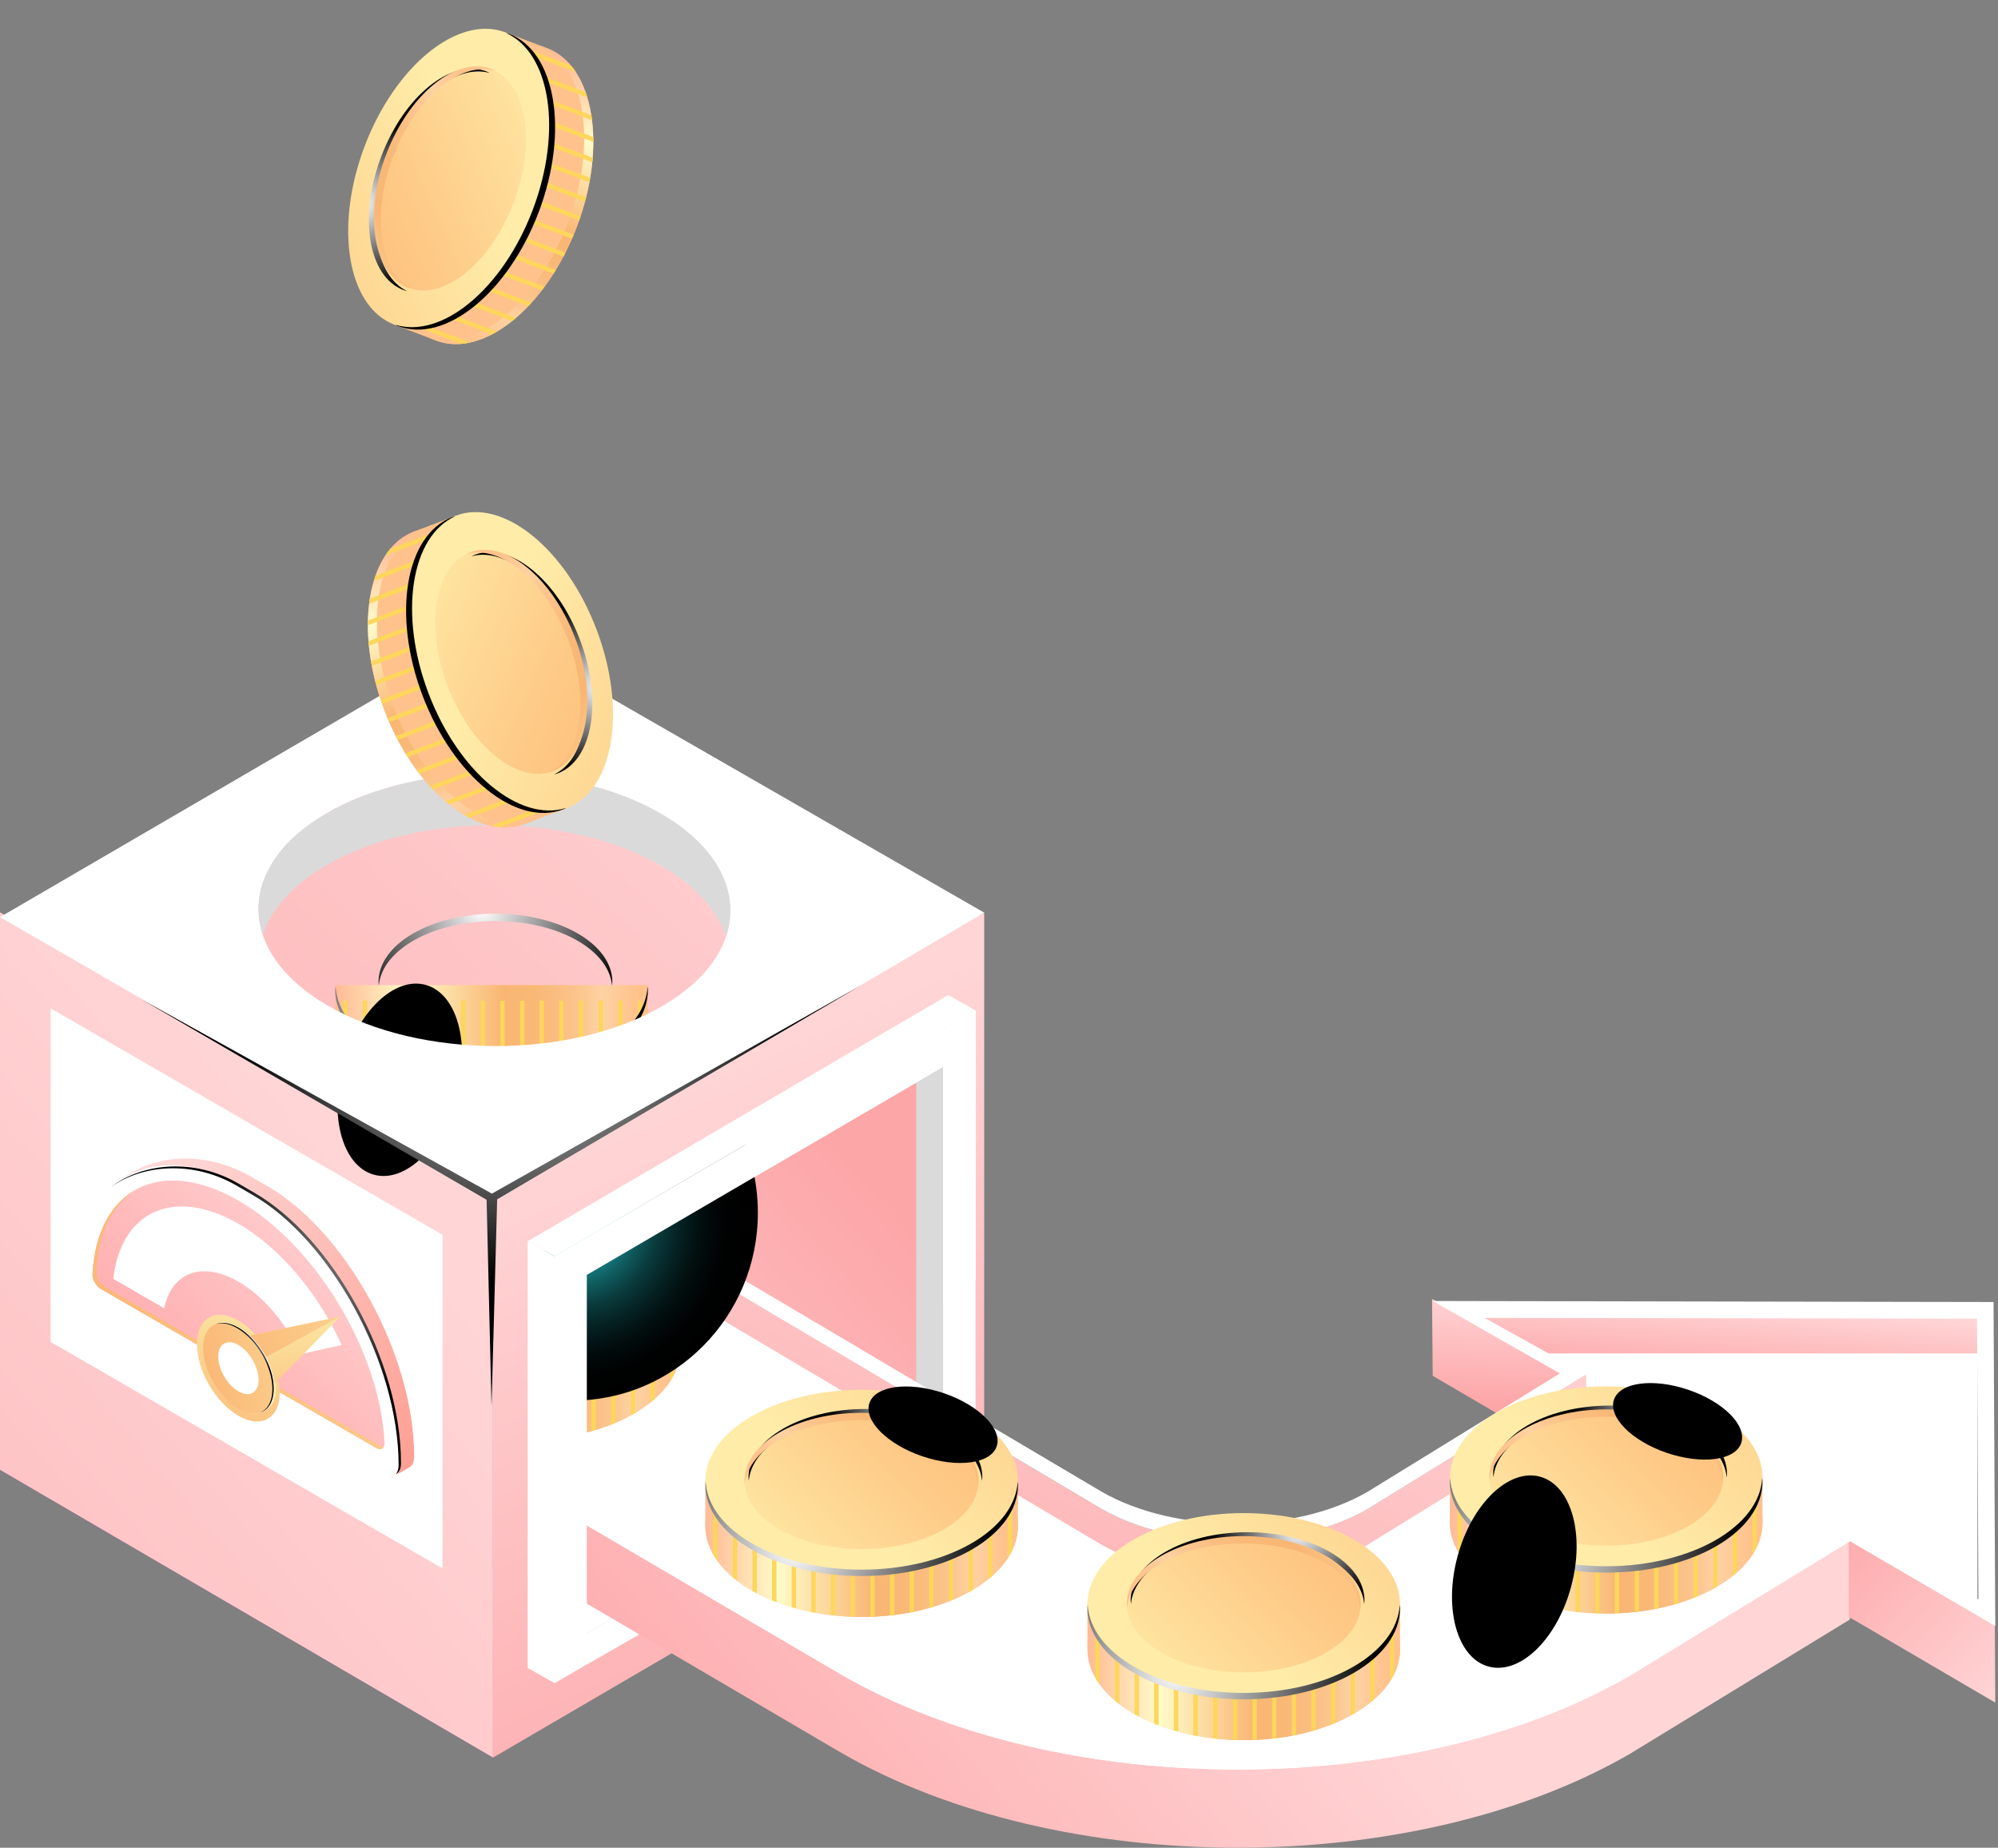 <svg width="292" height="270" viewBox="0 0 292 270" fill="none" xmlns="http://www.w3.org/2000/svg">
<rect x="0" y="0" width="292" height="270" fill="#808080" stroke="none"/>
<style type="text/css">
.blink {
animation: blink 1s infinite alternate;
}
@keyframes blink {
    0% {
    opacity: 0.4;
    }

    100% {
    opacity: 1;
    }
}
</style>
<path fill-rule="evenodd" clip-rule="evenodd" d="M0.43 214.29V133.935L72.254 92.012V92.444L143.226 133.808V214.502L71.93 172.896V172.556L0.43 214.29Z" fill="url(#paint0_linear_5532_5457)"/>
<path d="M72.023 175.297V256.848L143.837 214.925V133.363L72.023 175.297Z" fill="url(#paint1_linear_5532_5457)"/>
<path d="M72.057 175.297V256.848L0 214.798V133.289L72.057 175.297Z" fill="url(#paint2_linear_5532_5457)"/>
<path d="M72.057 175.297V256.848L0 214.798V133.289L72.057 175.297Z" fill="url(#paint3_linear_5532_5457)"/>
<path d="M94.702 143.955H49V150.41C49 150.473 49 150.537 49 150.59C49 157.944 59.233 163.912 71.846 163.912C84.458 163.912 94.691 157.954 94.691 150.59C94.691 150.526 94.691 150.463 94.691 150.41V143.955H94.702Z" fill="url(#paint4_linear_5532_5457)"/>
<g style="mix-blend-mode:multiply">
<path d="M71.853 162.484C59.231 162.484 49.008 156.527 49.008 149.162V150.4C49.008 150.464 49.008 150.527 49.008 150.58C49.008 157.934 59.241 163.902 71.853 163.902C84.466 163.902 94.699 157.945 94.699 150.58C94.699 150.517 94.699 150.453 94.699 150.4V149.162C94.699 156.516 84.466 162.484 71.853 162.484Z" fill="url(#paint5_linear_5532_5457)"/>
</g>
<g style="mix-blend-mode:multiply">
<path d="M78.852 163.265C79.074 163.223 79.274 163.17 79.496 163.128V146.219H78.852V163.265Z" fill="#FDD65B"/>
<path d="M81.727 162.588C81.938 162.525 82.16 162.472 82.371 162.408V146.219H81.727V162.588Z" fill="#FDD65B"/>
<path d="M84.594 161.646C84.816 161.562 85.017 161.456 85.239 161.371V146.219H84.594V161.646Z" fill="#FDD65B"/>
<path d="M76 163.678C76.211 163.657 76.433 163.636 76.645 163.615V146.219H76V163.678Z" fill="#FDD65B"/>
<path d="M90.336 158.398C90.558 158.218 90.769 158.049 90.981 157.869V146.219H90.336V158.398Z" fill="#FDD65B"/>
<path d="M93.203 155.309C93.446 154.939 93.658 154.558 93.848 154.177V146.23H93.203V155.309Z" fill="#FDD65B"/>
<path d="M87.469 160.304C87.68 160.187 87.902 160.071 88.114 159.955V146.23H87.469V160.304Z" fill="#FDD65B"/>
<path d="M73.109 163.88C73.321 163.88 73.543 163.88 73.754 163.859V146.23H73.109V163.88Z" fill="#FDD65B"/>
<path d="M70.242 163.87C70.454 163.87 70.665 163.88 70.887 163.891V146.23H70.242V163.87Z" fill="#FDD65B"/>
<path d="M64.5 163.191C64.711 163.234 64.923 163.287 65.145 163.318V146.219H64.5V163.191Z" fill="#FDD65B"/>
<path d="M67.367 163.647C67.579 163.668 67.79 163.679 68.012 163.7V146.209H67.367V163.637V163.647Z" fill="#FDD65B"/>
<path d="M61.633 162.494C61.844 162.558 62.056 162.61 62.278 162.674V146.23H61.633V162.505V162.494Z" fill="#FDD65B"/>
<path d="M50.148 154.739C50.339 155.088 50.55 155.427 50.793 155.755V146.221H50.148V154.739Z" fill="#FDD65B"/>
<path d="M53.016 158.123C53.217 158.292 53.438 158.461 53.66 158.62V146.219H53.016V158.123Z" fill="#FDD65B"/>
<path d="M58.766 161.498C58.977 161.583 59.188 161.668 59.41 161.752V146.219H58.766V161.498Z" fill="#FDD65B"/>
<path d="M55.891 160.112C56.102 160.229 56.313 160.334 56.535 160.451V146.219H55.891V160.112Z" fill="#FDD65B"/>
</g>
<path style="mix-blend-mode:screen" d="M71.846 157.013C59.498 157.013 49.455 151.299 49.042 144.156C49.042 144.315 49 144.463 49 144.622C49 151.976 59.233 157.944 71.846 157.944C84.458 157.944 94.691 151.986 94.691 144.622C94.691 144.463 94.659 144.315 94.649 144.156C94.226 151.299 84.193 157.013 71.846 157.013Z" fill="url(#paint6_radial_5532_5457)"/>
<path style="mix-blend-mode:screen" d="M72.415 134.59C81.538 134.59 88.97 138.759 89.446 144.008C89.467 143.828 89.488 143.658 89.488 143.479C89.488 137.976 81.845 133.521 72.404 133.521C62.964 133.521 55.32 137.976 55.32 143.479C55.32 143.658 55.352 143.838 55.363 144.008C55.838 138.759 63.27 134.59 72.394 134.59H72.415Z" fill="url(#paint7_radial_5532_5457)"/>
<path style="mix-blend-mode:color-dodge" d="M62.191 143.913C66.768 145.162 68.798 152.379 66.715 160.04C64.643 167.7 59.241 172.907 54.663 171.658C50.086 170.409 48.056 163.193 50.139 155.532C52.211 147.871 57.613 142.665 62.191 143.913Z" fill="url(#paint8_radial_5532_5457)"/>
<path d="M96.71 147.065C83.284 154.822 61.464 154.779 47.953 146.981C34.443 139.172 34.379 126.559 47.806 118.803C61.232 111.046 83.052 111.089 96.562 118.887C110.073 126.696 110.137 139.309 96.71 147.065ZM72.015 92.053L0 134.019L72.025 175.551L143.839 133.363L72.015 92.053Z" fill="white"/>
<path d="M47.802 126.37C61.228 118.614 83.048 118.656 96.559 126.455C101.665 129.407 104.837 133.047 106.105 136.846C108.209 130.56 105.016 123.778 96.559 118.889C83.048 111.08 61.228 111.048 47.802 118.804C39.45 123.63 36.332 130.328 38.414 136.592C39.662 132.846 42.791 129.27 47.802 126.37Z" fill="#DADADA"/>
<path style="mix-blend-mode:color-dodge" d="M20.656 146.018L71.115 175.318L71.834 205.475L72.659 175.254L125.824 143.986L71.887 174.418L20.656 146.018Z" fill="url(#paint9_radial_5532_5457)"/>
<path d="M85.723 238.659V243.252L81.727 240.945V236.363L85.723 238.659Z" fill="url(#paint10_linear_5532_5457)"/>
<path d="M85.727 238.659V243.252L123.975 221.327V216.756L85.727 238.659Z" fill="white"/>
<path d="M123.961 216.755L85.712 238.658L81.727 236.362L119.996 214.438L123.961 216.755Z" fill="white"/>
<path d="M85.742 186.292L137.808 155.902V204.027L85.742 234.416V186.292Z" fill="url(#paint11_linear_5532_5457)"/>
<path d="M160.948 225.095L89.261 182.24L82.199 186.113L77.336 222.27L122.89 248.977C154.827 267.431 206.438 267.526 238.164 249.189L270.355 229.529L288.993 240.861V196.853L219.04 196.779L230.563 206.429L199.841 225.19C189.132 231.38 171.721 231.349 160.948 225.116V225.095Z" fill="white"/>
<path d="M81.016 183.573V245.961L85.762 243.189V186.293L137.828 155.903V210.408L142.575 207.635V147.639L81.016 183.573Z" fill="white"/>
<path d="M231.828 201.106L209.289 189.826L209.384 201.042L223.254 209.158L230.39 205.307L231.828 201.106Z" fill="url(#paint12_linear_5532_5457)"/>
<path d="M133.906 208.227L137.828 210.45V155.902L133.906 158.188V208.227Z" fill="#DADADA"/>
<path d="M270.355 225.22L238.164 244.88C206.428 263.218 154.816 263.122 122.89 244.668L77.336 217.961V229.389L122.89 256.096C154.827 274.55 206.438 274.646 238.164 256.308L270.355 236.648V225.22Z" fill="url(#paint13_linear_5532_5457)"/>
<path d="M270.195 236.268L291.603 248.797L291.54 237.295L270.195 224.883V236.268Z" fill="url(#paint14_linear_5532_5457)"/>
<path d="M160.922 225.687C171.694 231.909 189.106 231.941 199.815 225.761L231.816 206.048L231.869 206.08L231.816 200.821L199.815 220.534C189.106 226.724 171.694 226.692 160.922 220.46L94.573 181.129L90.102 183.69L160.922 225.687Z" fill="url(#paint15_linear_5532_5457)"/>
<path d="M224.039 197.762H289.119V192.387H215.688L224.039 197.762Z" fill="url(#paint16_linear_5532_5457)"/>
<path d="M291.602 237.621L291.348 190.259L209.396 190.111L227.97 200.692L199.828 218.014C189.119 224.204 171.707 224.173 160.935 217.94L96.701 179.932L94.586 181.127L160.935 220.458C171.707 226.68 189.119 226.712 199.828 220.533L231.839 200.819L216.944 192.576L288.937 192.693L289.138 233.696L270.046 222.786L238.161 242.055C206.425 260.393 154.814 260.297 122.887 241.843L79.775 216.554L77.344 217.961L122.897 244.669C154.835 263.123 206.446 263.218 238.172 244.88L270.363 225.22L291.623 237.621H291.602Z" fill="white"/>
<mask id="mask0_5532_5457" style="mask-type:luminance" maskUnits="userSpaceOnUse" x="83" y="176" width="30" height="40">
<path d="M97.442 176.785L83.656 185.219V215.28L112.972 199.884L97.442 176.785Z" fill="white"/>
</mask>
<g mask="url(#mask0_5532_5457)">
<path d="M99.428 190.479H53.727V196.933C53.727 196.997 53.727 197.06 53.727 197.113C53.727 204.467 63.96 210.435 76.572 210.435C89.184 210.435 99.418 204.478 99.418 197.113C99.418 197.05 99.418 196.986 99.418 196.933V190.479H99.428Z" fill="url(#paint17_linear_5532_5457)"/>
<g style="mix-blend-mode:multiply">
<path d="M76.58 209.008C63.957 209.008 53.734 203.05 53.734 195.686V196.924C53.734 196.987 53.734 197.051 53.734 197.103C53.734 204.458 63.968 210.425 76.58 210.425C89.192 210.425 99.425 204.468 99.425 197.103C99.425 197.04 99.425 196.976 99.425 196.924V195.686C99.425 203.04 89.192 209.008 76.58 209.008Z" fill="url(#paint18_linear_5532_5457)"/>
</g>
<g style="mix-blend-mode:multiply">
<path d="M83.586 209.789C83.808 209.747 84.009 209.694 84.231 209.651V192.742H83.586V209.789Z" fill="#FDD65B"/>
<path d="M86.445 209.102C86.657 209.038 86.879 208.985 87.09 208.922V192.732H86.445V209.102Z" fill="#FDD65B"/>
<path d="M89.32 208.16C89.542 208.075 89.743 207.97 89.965 207.885V192.732H89.32V208.16Z" fill="#FDD65B"/>
<path d="M95.055 204.921C95.277 204.742 95.488 204.572 95.7 204.392V192.742H95.055V204.921Z" fill="#FDD65B"/>
<path d="M97.922 201.821C98.165 201.451 98.376 201.07 98.567 200.689V192.742H97.922V201.821Z" fill="#FDD65B"/>
<path d="M92.188 206.815C92.399 206.699 92.621 206.583 92.832 206.466V192.742H92.188V206.815Z" fill="#FDD65B"/>
</g>
<path d="M76.588 203.884C89.205 203.884 99.433 197.92 99.433 190.562C99.433 183.205 89.205 177.24 76.588 177.24C63.971 177.24 53.742 183.205 53.742 190.562C53.742 197.92 63.971 203.884 76.588 203.884Z" fill="url(#paint19_linear_5532_5457)"/>
<path style="mix-blend-mode:screen" d="M76.588 203.526C64.24 203.526 54.197 197.812 53.785 190.67C53.785 190.829 53.742 190.977 53.742 191.135C53.742 198.49 63.976 204.457 76.588 204.457C89.2 204.457 99.433 198.5 99.433 191.135C99.433 190.977 99.402 190.829 99.391 190.67C98.968 197.812 88.936 203.526 76.588 203.526Z" fill="url(#paint20_radial_5532_5457)"/>
<path d="M76.592 200.52C86.027 200.52 93.676 196.062 93.676 190.563C93.676 185.063 86.027 180.605 76.592 180.605C67.157 180.605 59.508 185.063 59.508 190.563C59.508 196.062 67.157 200.52 76.592 200.52Z" fill="url(#paint21_linear_5532_5457)"/>
<path style="mix-blend-mode:screen" d="M77.149 181.102C86.273 181.102 93.705 185.271 94.18 190.519C94.201 190.34 94.223 190.17 94.223 189.99C94.223 184.488 86.579 180.033 77.139 180.033C67.698 180.033 60.055 184.488 60.055 189.99C60.055 190.17 60.086 190.35 60.097 190.519C60.573 185.271 68.005 181.102 77.128 181.102H77.149Z" fill="url(#paint22_radial_5532_5457)"/>
<path style="mix-blend-mode:multiply" d="M76.602 181.674C85.726 181.674 93.158 185.843 93.633 191.092C93.655 190.912 93.676 190.742 93.676 190.563C93.676 185.06 86.032 180.605 76.592 180.605C67.151 180.605 59.508 185.06 59.508 190.563C59.508 190.742 59.539 190.922 59.55 191.092C60.026 185.843 67.458 181.674 76.581 181.674H76.602Z" fill="url(#paint23_linear_5532_5457)"/>
<path style="mix-blend-mode:color-dodge" d="M88.61 177.738C93.748 179.484 97.205 182.966 96.338 185.516C95.471 188.066 90.608 188.701 85.471 186.955C80.333 185.209 76.876 181.728 77.743 179.178C78.609 176.627 83.472 175.993 88.61 177.738Z" fill="url(#paint24_radial_5532_5457)"/>
<path style="mix-blend-mode:multiply" d="M82.629 188.596L89.088 189.77C90.167 189.972 90.399 190.797 89.48 191.167L83.972 193.41C83.602 193.559 83.39 193.802 83.401 194.067L83.507 197.971C83.528 198.627 82.238 198.997 81.329 198.606L75.895 196.257C75.535 196.098 75.06 196.056 74.637 196.14L68.241 197.378C67.173 197.59 66.148 196.998 66.507 196.373L68.653 192.68C68.801 192.437 68.717 192.162 68.452 191.95L64.393 188.808C63.716 188.278 64.361 187.538 65.503 187.548L72.258 187.612C72.713 187.612 73.136 187.495 73.389 187.284L77.28 184.099C77.935 183.57 79.362 183.697 79.701 184.321L81.731 188.056C81.868 188.3 82.206 188.501 82.629 188.575V188.596Z" fill="url(#paint25_linear_5532_5457)"/>
<path d="M82.629 187.864L89.088 189.038C90.167 189.239 90.399 190.064 89.48 190.435L83.972 192.678C83.602 192.826 83.39 193.07 83.401 193.334L83.507 197.239C83.528 197.895 82.238 198.265 81.329 197.874L75.895 195.524C75.535 195.366 75.06 195.323 74.637 195.408L68.241 196.646C67.173 196.858 66.148 196.265 66.507 195.641L68.653 191.948C68.801 191.705 68.717 191.429 68.452 191.218L64.393 188.075C63.716 187.546 64.361 186.805 65.503 186.816L72.258 186.879C72.713 186.879 73.136 186.763 73.389 186.551L77.28 183.366C77.935 182.837 79.362 182.964 79.701 183.589L81.731 187.324C81.868 187.567 82.206 187.768 82.629 187.842V187.864Z" fill="url(#paint26_linear_5532_5457)"/>
<path style="mix-blend-mode:color-dodge" d="M82.629 187.864L89.088 189.038C90.167 189.239 90.399 190.064 89.48 190.435L83.972 192.678C83.602 192.826 83.39 193.07 83.401 193.334L83.507 197.239C83.528 197.895 82.238 198.265 81.329 197.874L75.895 195.524C75.535 195.366 75.06 195.323 74.637 195.408L68.241 196.646C67.173 196.858 66.148 196.265 66.507 195.641L68.653 191.948C68.801 191.705 68.717 191.429 68.452 191.218L64.393 188.075C63.716 187.546 64.361 186.805 65.503 186.816L72.258 186.879C72.713 186.879 73.136 186.763 73.389 186.551L77.28 183.366C77.935 182.837 79.362 182.964 79.701 183.589L81.731 187.324C81.868 187.567 82.206 187.768 82.629 187.842V187.864Z" fill="url(#paint27_radial_5532_5457)"/>
</g>
<path style="mix-blend-mode:color-dodge" d="M79.661 181.754L78.094 204.097C79.885 204.472 81.735 204.67 83.636 204.67C98.616 204.67 110.759 192.379 110.759 177.217C110.759 172.444 109.555 167.951 107.437 164.037L79.661 181.754Z" fill="url(#paint28_radial_5532_5457)"/>
<path d="M81.016 183.573V245.961L85.762 243.189V186.293L137.828 155.903V189.869L142.575 187.097V147.639L81.016 183.573Z" fill="white"/>
<path d="M81.06 183.571V245.959L77.117 243.727V181.381L81.06 183.571Z" fill="white"/>
<path d="M77.117 181.383L81.06 183.573L142.578 147.639L138.571 145.406L77.117 181.383Z" fill="white"/>
<path d="M7.398 196.09L64.666 229.189V180.44L7.398 147.342V196.09Z" fill="white"/>
<g class="blink">
<path d="M148.788 216.322H103.086V222.777C103.086 222.84 103.086 222.904 103.086 222.957C103.086 230.311 113.319 236.279 125.932 236.279C138.544 236.279 148.777 230.321 148.777 222.957C148.777 222.893 148.777 222.83 148.777 222.777V216.322H148.788Z" fill="url(#paint29_linear_5532_5457)"/>
<g style="mix-blend-mode:multiply">
<path d="M125.924 234.849C113.301 234.849 103.078 228.892 103.078 221.527V222.765C103.078 222.829 103.078 222.892 103.078 222.945C103.078 230.299 113.312 236.267 125.924 236.267C138.536 236.267 148.769 230.31 148.769 222.945C148.769 222.882 148.769 222.818 148.769 222.765V221.527C148.769 228.881 138.536 234.849 125.924 234.849Z" fill="url(#paint30_linear_5532_5457)"/>
</g>
<g style="mix-blend-mode:multiply">
<path d="M132.922 235.631C133.144 235.588 133.345 235.535 133.567 235.493V218.584H132.922V235.631Z" fill="#FDD65B"/>
<path d="M135.797 234.953C136.008 234.89 136.23 234.837 136.442 234.774V218.584H135.797V234.953Z" fill="#FDD65B"/>
<path d="M138.664 234.012C138.886 233.927 139.087 233.821 139.309 233.737V218.584H138.664V234.012Z" fill="#FDD65B"/>
<path d="M130.07 236.043C130.282 236.022 130.504 236.001 130.715 235.98V218.584H130.07V236.043Z" fill="#FDD65B"/>
<path d="M144.406 230.763C144.628 230.583 144.84 230.414 145.051 230.234V218.584H144.406V230.763Z" fill="#FDD65B"/>
<path d="M147.273 227.663C147.517 227.292 147.728 226.912 147.918 226.531V218.584H147.273V227.663Z" fill="#FDD65B"/>
<path d="M141.539 232.657C141.75 232.541 141.973 232.424 142.184 232.308V218.584H141.539V232.657Z" fill="#FDD65B"/>
<path d="M127.18 236.234C127.391 236.234 127.613 236.234 127.825 236.213V218.584H127.18V236.234Z" fill="#FDD65B"/>
<path d="M124.312 236.223C124.524 236.223 124.735 236.234 124.957 236.244V218.584H124.312V236.223Z" fill="#FDD65B"/>
<path d="M118.57 235.547C118.782 235.589 118.993 235.642 119.215 235.674V218.574H118.57V235.547Z" fill="#FDD65B"/>
<path d="M121.438 236.012C121.649 236.034 121.86 236.044 122.082 236.065V218.574H121.438V236.002V236.012Z" fill="#FDD65B"/>
<path d="M115.703 234.848C115.915 234.912 116.126 234.965 116.348 235.028V218.574H115.703V234.848Z" fill="#FDD65B"/>
<path d="M104.219 227.092C104.409 227.441 104.62 227.78 104.864 228.108V218.574H104.219V227.092Z" fill="#FDD65B"/>
<path d="M107.086 230.488C107.287 230.657 107.509 230.827 107.731 230.985V218.584H107.086V230.488Z" fill="#FDD65B"/>
<path d="M112.836 233.854C113.047 233.938 113.259 234.023 113.481 234.108V218.574H112.836V233.854Z" fill="#FDD65B"/>
<path d="M109.961 232.468C110.172 232.584 110.384 232.69 110.606 232.806V218.574H109.961V232.468Z" fill="#FDD65B"/>
</g>

<path d="M125.932 229.728C138.549 229.728 148.777 223.764 148.777 216.406C148.777 209.048 138.549 203.084 125.932 203.084C113.314 203.084 103.086 209.048 103.086 216.406C103.086 223.764 113.314 229.728 125.932 229.728Z" fill="url(#paint31_linear_5532_5457)"/>
<path style="mix-blend-mode:screen" d="M125.932 229.368C113.584 229.368 103.541 223.654 103.128 216.512C103.128 216.67 103.086 216.819 103.086 216.977C103.086 224.331 113.319 230.299 125.932 230.299C138.544 230.299 148.777 224.342 148.777 216.977C148.777 216.819 148.745 216.67 148.735 216.512C148.312 223.654 138.279 229.368 125.932 229.368Z" fill="url(#paint32_radial_5532_5457)"/>
<path d="M125.92 226.363C135.355 226.363 143.004 221.905 143.004 216.406C143.004 210.907 135.355 206.449 125.92 206.449C116.485 206.449 108.836 210.907 108.836 216.406C108.836 221.905 116.485 226.363 125.92 226.363Z" fill="url(#paint33_linear_5532_5457)"/>
<path style="mix-blend-mode:screen" d="M126.485 206.957C135.609 206.957 143.041 211.126 143.516 216.375C143.537 216.195 143.559 216.026 143.559 215.846C143.559 210.343 135.915 205.889 126.475 205.889C117.034 205.889 109.391 210.343 109.391 215.846C109.391 216.026 109.422 216.206 109.433 216.375C109.909 211.126 117.341 206.957 126.464 206.957H126.485Z" fill="url(#paint34_radial_5532_5457)"/>
<path style="mix-blend-mode:multiply" d="M125.907 207.518C135.03 207.518 142.462 211.687 142.938 216.935C142.959 216.756 142.98 216.586 142.98 216.406C142.98 210.904 135.337 206.449 125.896 206.449C116.456 206.449 108.812 210.904 108.812 216.406C108.812 216.586 108.844 216.766 108.855 216.935C109.331 211.687 116.762 207.518 125.886 207.518H125.907Z" fill="url(#paint35_linear_5532_5457)"/>

</g>

<path style="mix-blend-mode:color-dodge" d="M137.931 203.581C143.068 205.327 146.525 208.809 145.659 211.359C144.792 213.898 139.929 214.544 134.791 212.798C129.653 211.052 126.196 207.57 127.063 205.02C127.93 202.481 132.793 201.835 137.931 203.581Z" fill="url(#paint37_radial_5532_5457)"/>
<g class="blink">
<path d="M204.624 234.332H158.922V240.787C158.922 240.85 158.922 240.914 158.922 240.967C158.922 248.321 169.155 254.289 181.767 254.289C194.38 254.289 204.613 248.331 204.613 240.967C204.613 240.903 204.613 240.84 204.613 240.787V234.332H204.624Z" fill="url(#paint38_linear_5532_5457)"/>
<g style="mix-blend-mode:multiply">
<path d="M181.791 252.859C169.168 252.859 158.945 246.902 158.945 239.537V240.775C158.945 240.839 158.945 240.902 158.945 240.955C158.945 248.309 169.179 254.277 181.791 254.277C194.403 254.277 204.637 248.32 204.637 240.955C204.637 240.892 204.637 240.828 204.637 240.775V239.537C204.637 246.891 194.403 252.859 181.791 252.859Z" fill="url(#paint39_linear_5532_5457)"/>
</g>
<g style="mix-blend-mode:multiply">
<path d="M188.773 253.642C188.995 253.6 189.196 253.547 189.418 253.505V236.596H188.773V253.642Z" fill="#FDD65B"/>
<path d="M191.648 252.965C191.86 252.902 192.082 252.849 192.293 252.785V236.596H191.648V252.965Z" fill="#FDD65B"/>
<path d="M194.516 252.023C194.738 251.939 194.938 251.833 195.161 251.748V236.596H194.516V252.023Z" fill="#FDD65B"/>
<path d="M185.914 254.055C186.125 254.034 186.348 254.013 186.559 253.992V236.596H185.914V254.055Z" fill="#FDD65B"/>
<path d="M200.258 248.775C200.48 248.595 200.691 248.426 200.903 248.246V236.596H200.258V248.775Z" fill="#FDD65B"/>
<path d="M203.125 245.675C203.368 245.304 203.58 244.923 203.77 244.542V236.596H203.125V245.675Z" fill="#FDD65B"/>
<path d="M197.383 250.669C197.594 250.553 197.816 250.436 198.028 250.32V236.596H197.383V250.669Z" fill="#FDD65B"/>
<path d="M183.031 254.246C183.243 254.246 183.465 254.245 183.676 254.224V236.596H183.031V254.246Z" fill="#FDD65B"/>
<path d="M180.164 254.235C180.375 254.235 180.587 254.245 180.809 254.256V236.596H180.164V254.235Z" fill="#FDD65B"/>
<path d="M174.422 253.568C174.633 253.611 174.845 253.664 175.067 253.695V236.596H174.422V253.568Z" fill="#FDD65B"/>
<path d="M177.289 254.024C177.5 254.045 177.712 254.056 177.934 254.077V236.586H177.289V254.014V254.024Z" fill="#FDD65B"/>
<path d="M171.555 252.86C171.766 252.924 171.978 252.977 172.2 253.04V236.586H171.555V252.86Z" fill="#FDD65B"/>
<path d="M160.07 245.116C160.261 245.465 160.472 245.803 160.715 246.132V236.598H160.07V245.116Z" fill="#FDD65B"/>
<path d="M162.938 248.5C163.138 248.669 163.36 248.838 163.582 248.997V236.596H162.938V248.5Z" fill="#FDD65B"/>
<path d="M168.672 251.865C168.883 251.95 169.095 252.035 169.317 252.119V236.586H168.672V251.865Z" fill="#FDD65B"/>
<path d="M165.812 250.489C166.024 250.605 166.235 250.711 166.457 250.828V236.596H165.812V250.489Z" fill="#FDD65B"/>
</g>
<path d="M181.767 247.748C194.385 247.748 204.613 241.783 204.613 234.426C204.613 227.068 194.385 221.104 181.767 221.104C169.15 221.104 158.922 227.068 158.922 234.426C158.922 241.783 169.15 247.748 181.767 247.748Z" fill="url(#paint40_linear_5532_5457)"/>
<path style="mix-blend-mode:screen" d="M181.767 247.38C169.42 247.38 159.376 241.666 158.964 234.523C158.964 234.682 158.922 234.83 158.922 234.989C158.922 242.343 169.155 248.311 181.767 248.311C194.38 248.311 204.613 242.354 204.613 234.989C204.613 234.83 204.581 234.682 204.571 234.523C204.148 241.666 194.115 247.38 181.767 247.38Z" fill="url(#paint41_radial_5532_5457)"/>
<path d="M181.771 244.383C191.207 244.383 198.855 239.925 198.855 234.426C198.855 228.927 191.207 224.469 181.771 224.469C172.336 224.469 164.688 228.927 164.688 234.426C164.688 239.925 172.336 244.383 181.771 244.383Z" fill="url(#paint42_linear_5532_5457)"/>
<path style="mix-blend-mode:screen" d="M182.337 224.967C191.46 224.967 198.892 229.136 199.368 234.385C199.389 234.205 199.41 234.035 199.41 233.856C199.41 228.353 191.767 223.898 182.326 223.898C172.886 223.898 165.242 228.353 165.242 233.856C165.242 234.035 165.274 234.215 165.284 234.385C165.76 229.136 173.192 224.967 182.316 224.967H182.337Z" fill="url(#paint43_radial_5532_5457)"/>
<path style="mix-blend-mode:multiply" d="M181.759 225.537C190.882 225.537 198.314 229.707 198.79 234.955C198.811 234.775 198.832 234.606 198.832 234.426C198.832 228.924 191.189 224.469 181.748 224.469C172.307 224.469 164.664 228.924 164.664 234.426C164.664 234.606 164.696 234.786 164.706 234.955C165.182 229.707 172.614 225.537 181.737 225.537H181.759Z" fill="url(#paint44_linear_5532_5457)"/>

</g>

<g class="blink">
<path d="M257.592 215.824H211.891V222.279C211.891 222.342 211.891 222.406 211.891 222.459C211.891 229.813 222.124 235.781 234.736 235.781C247.348 235.781 257.582 229.823 257.582 222.459C257.582 222.395 257.582 222.332 257.582 222.279V215.824H257.592Z" fill="url(#paint47_linear_5532_5457)"/>
<g style="mix-blend-mode:multiply">
<path d="M234.76 234.353C222.137 234.353 211.914 228.396 211.914 221.031V222.269C211.914 222.333 211.914 222.396 211.914 222.449C211.914 229.803 222.148 235.771 234.76 235.771C247.372 235.771 257.605 229.814 257.605 222.449C257.605 222.386 257.605 222.322 257.605 222.269V221.031C257.605 228.385 247.372 234.353 234.76 234.353Z" fill="url(#paint48_linear_5532_5457)"/>
</g>
<g style="mix-blend-mode:multiply">
<path d="M241.742 235.135C241.964 235.092 242.165 235.039 242.387 234.997V218.088H241.742V235.135Z" fill="#FDD65B"/>
<path d="M244.617 234.457C244.829 234.394 245.051 234.341 245.262 234.277V218.088H244.617V234.457Z" fill="#FDD65B"/>
<path d="M247.484 233.516C247.706 233.431 247.907 233.325 248.129 233.24V218.088H247.484V233.516Z" fill="#FDD65B"/>
<path d="M238.891 235.547C239.102 235.526 239.324 235.505 239.536 235.484V218.088H238.891V235.547Z" fill="#FDD65B"/>
<path d="M253.227 230.267C253.449 230.087 253.66 229.918 253.871 229.738V218.088H253.227V230.267Z" fill="#FDD65B"/>
<path d="M256.094 227.167C256.337 226.796 256.548 226.415 256.739 226.035V218.088H256.094V227.167Z" fill="#FDD65B"/>
<path d="M250.359 232.161C250.571 232.045 250.793 231.928 251.004 231.812V218.088H250.359V232.161Z" fill="#FDD65B"/>
<path d="M236 235.738C236.211 235.738 236.433 235.738 236.645 235.717V218.088H236V235.738Z" fill="#FDD65B"/>
<path d="M233.133 235.727C233.344 235.727 233.556 235.738 233.778 235.748V218.088H233.133V235.727Z" fill="#FDD65B"/>
<path d="M227.391 235.051C227.602 235.093 227.813 235.146 228.036 235.178V218.078H227.391V235.051Z" fill="#FDD65B"/>
<path d="M230.258 235.516C230.469 235.537 230.681 235.548 230.903 235.569V218.078H230.258V235.506V235.516Z" fill="#FDD65B"/>
<path d="M224.523 234.352C224.735 234.416 224.946 234.469 225.168 234.532V218.078H224.523V234.352Z" fill="#FDD65B"/>
<path d="M213.039 226.608C213.229 226.957 213.441 227.296 213.684 227.624V218.09H213.039V226.608Z" fill="#FDD65B"/>
<path d="M215.906 229.992C216.107 230.161 216.329 230.331 216.551 230.489V218.088H215.906V229.992Z" fill="#FDD65B"/>
<path d="M221.656 233.358C221.868 233.442 222.079 233.527 222.301 233.612V218.078H221.656V233.358Z" fill="#FDD65B"/>
<path d="M218.781 231.972C218.993 232.088 219.204 232.194 219.426 232.31V218.078H218.781V231.972Z" fill="#FDD65B"/>
</g>
<path d="M234.736 229.232C247.353 229.232 257.582 223.267 257.582 215.91C257.582 208.552 247.353 202.588 234.736 202.588C222.119 202.588 211.891 208.552 211.891 215.91C211.891 223.267 222.119 229.232 234.736 229.232Z" fill="url(#paint49_linear_5532_5457)"/>
<path style="mix-blend-mode:screen" d="M234.736 228.87C222.388 228.87 212.345 223.156 211.933 216.014C211.933 216.172 211.891 216.321 211.891 216.479C211.891 223.833 222.124 229.801 234.736 229.801C247.348 229.801 257.582 223.844 257.582 216.479C257.582 216.321 257.55 216.172 257.539 216.014C257.117 223.156 247.084 228.87 234.736 228.87Z" fill="url(#paint50_radial_5532_5457)"/>
<path d="M234.748 225.865C244.183 225.865 251.832 221.407 251.832 215.908C251.832 210.409 244.183 205.951 234.748 205.951C225.313 205.951 217.664 210.409 217.664 215.908C217.664 221.407 225.313 225.865 234.748 225.865Z" fill="url(#paint51_linear_5532_5457)"/>
<path style="mix-blend-mode:screen" d="M235.313 206.459C244.437 206.459 251.869 210.628 252.344 215.877C252.366 215.697 252.387 215.528 252.387 215.348C252.387 209.845 244.743 205.391 235.303 205.391C225.862 205.391 218.219 209.845 218.219 215.348C218.219 215.528 218.25 215.708 218.261 215.877C218.737 210.628 226.169 206.459 235.292 206.459H235.313Z" fill="url(#paint52_radial_5532_5457)"/>

<path style="mix-blend-mode:multiply" d="M234.759 207.02C243.882 207.02 251.314 211.189 251.79 216.437C251.811 216.257 251.832 216.088 251.832 215.908C251.832 210.406 244.189 205.951 234.748 205.951C225.307 205.951 217.664 210.406 217.664 215.908C217.664 216.088 217.696 216.268 217.706 216.437C218.182 211.189 225.614 207.02 234.737 207.02H234.759Z" fill="url(#paint53_linear_5532_5457)"/>
</g>

<path style="mix-blend-mode:color-dodge" d="M225.073 215.783C229.651 217.031 231.681 224.248 229.598 231.909C227.526 239.57 222.124 244.776 217.546 243.527C212.969 242.278 210.939 235.062 213.022 227.401C215.094 219.74 220.496 214.534 225.073 215.783Z" fill="url(#paint54_radial_5532_5457)"/>
<path style="mix-blend-mode:color-dodge" d="M246.743 203.085C251.881 204.831 255.338 208.312 254.471 210.863C253.604 213.413 248.741 214.048 243.603 212.302C238.465 210.556 235.008 207.074 235.875 204.524C236.742 201.985 241.605 201.339 246.743 203.085Z" fill="url(#paint55_radial_5532_5457)"/>
<path d="M57.169 215.596L14.999 189.107C13.948 188.5 13.095 186.872 13.095 185.471L11.625 186.049C11.625 171.02 25.495 165.473 36.767 171.981L39.161 173.374C50.433 179.882 60.525 197.825 60.525 212.855C60.525 213.654 60.248 214.207 59.816 214.423C59.489 214.585 57.623 215.861 57.171 215.6L57.169 215.596Z" fill="url(#paint56_linear_5532_5457)"/>
<path d="M56.659 215.387L13.037 190.201C11.986 189.595 11.133 187.967 11.133 186.565C11.133 171.535 23.534 166.567 34.805 173.073L37.2 174.467C48.471 180.974 58.563 198.918 58.563 213.947C58.563 215.349 57.71 215.994 56.659 215.387Z" fill="white"/>
<path d="M37.249 174.339L34.854 172.946C28.395 169.215 20.898 169.892 16.242 173.434C20.886 170.15 28.204 169.57 34.502 173.208L36.897 174.602C48.168 181.109 58.258 199.052 58.258 214.082C58.258 214.665 58.11 215.115 57.859 215.402C58.314 215.2 58.606 214.643 58.606 213.82C58.606 198.79 48.516 180.847 37.243 174.339H37.249Z" fill="url(#paint57_radial_5532_5457)"/>
<path d="M14.739 188.357C14.028 187.946 13.476 186.937 13.518 186.148C14.197 173.691 23.492 168.878 34.859 175.439C46.227 182.003 55.522 197.549 56.198 210.789C56.24 211.628 55.688 212 54.977 211.59L14.739 188.357Z" fill="url(#paint58_linear_5532_5457)"/>
<path d="M55.532 211.273L15.29 188.04C14.579 187.63 14.027 186.618 14.069 185.831C14.385 180.033 16.57 175.892 19.957 173.783C16.255 175.776 13.848 180.041 13.518 186.148C13.476 186.937 14.027 187.946 14.739 188.356L54.981 211.59C55.463 211.868 55.866 211.78 56.066 211.438C55.904 211.438 55.726 211.386 55.533 211.276L55.532 211.273Z" fill="url(#paint59_linear_5532_5457)"/>
<path d="M43.889 197.893L49.928 196.534C46.594 189.167 41.084 182.427 34.848 178.827C25.419 173.382 17.646 177.025 16.555 186.876L24.014 191.182C25.039 185.979 29.502 184.197 34.852 187.287C38.591 189.443 41.893 193.48 43.895 197.893H43.891H43.889Z" fill="white"/>
<path d="M39.156 207.304C41.509 205.929 41.485 201.512 39.102 197.437C36.721 193.362 32.883 191.175 30.53 192.549C28.177 193.925 28.201 198.342 30.584 202.417C32.965 206.492 36.804 208.68 39.156 207.304Z" fill="url(#paint60_linear_5532_5457)"/>
<path d="M38.88 206.063C40.883 204.891 40.862 201.131 38.834 197.661C36.806 194.191 33.538 192.328 31.535 193.498C29.533 194.669 29.553 198.43 31.581 201.9C33.61 205.37 36.878 207.232 38.88 206.063Z" fill="url(#paint61_linear_5532_5457)"/>
<path d="M32.188 196.075L49.706 192.393L37.512 204.865L32.188 196.075Z" fill="url(#paint62_linear_5532_5457)"/>
<path d="M32.182 196.075L49.7 192.393L34.536 200.656L32.18 196.075H32.182Z" fill="url(#paint63_linear_5532_5457)"/>
<path d="M40.117 202.888C40.117 206.158 37.806 207.475 34.957 205.831C32.108 204.185 29.797 200.201 29.797 196.929C29.797 193.657 32.108 192.341 34.957 193.985C37.806 195.631 40.117 199.616 40.117 202.888Z" fill="white"/>
<path d="M38.513 206.209C40.515 205.038 40.495 201.277 38.467 197.807C36.438 194.337 33.17 192.475 31.168 193.644C29.166 194.816 29.186 198.576 31.214 202.046C33.243 205.516 36.511 207.378 38.513 206.209Z" fill="url(#paint64_linear_5532_5457)"/>
<path d="M34.846 194.006C33.572 193.272 32.407 193.131 31.508 193.49C32.379 193.223 33.466 193.388 34.65 194.072C37.499 195.718 39.81 199.703 39.81 202.975C39.81 204.785 39.101 205.991 37.987 206.433C39.213 206.057 40.006 204.821 40.006 202.909C40.006 199.639 37.695 195.652 34.846 194.006Z" fill="url(#paint65_radial_5532_5457)"/>
<path d="M36.939 203.515C38.084 202.846 38.072 200.696 36.913 198.715C35.754 196.733 33.887 195.67 32.742 196.339C31.597 197.007 31.609 199.158 32.768 201.138C33.927 203.121 35.794 204.184 36.939 203.515Z" fill="white"/>
<path d="M57.542 47.422L73.758 4.693L79.793 6.984C79.852 7.006 79.911 7.029 79.961 7.047C86.836 9.657 88.785 21.342 84.31 33.133C79.835 44.925 70.635 52.379 63.749 49.766C63.69 49.743 63.63 49.721 63.581 49.702L57.546 47.412L57.542 47.422Z" fill="url(#paint66_linear_5532_5457)"/>
<g style="mix-blend-mode:multiply">
<path d="M82.975 32.625C87.453 20.824 85.51 9.152 78.625 6.539L79.782 6.978C79.842 7.001 79.901 7.023 79.951 7.042C86.826 9.651 88.775 21.337 84.3 33.128C79.825 44.92 70.625 52.374 63.739 49.761C63.68 49.738 63.62 49.715 63.571 49.697L62.413 49.258C69.289 51.867 78.5 44.417 82.975 32.625Z" fill="url(#paint67_linear_5532_5457)"/>
</g>
<g style="mix-blend-mode:multiply">
<path d="M81.242 39.445C81.124 39.637 81.003 39.806 80.885 39.999L65.076 33.999L65.305 33.397L81.242 39.445Z" fill="#FDD65B"/>
<path d="M79.578 41.894C79.444 42.069 79.315 42.258 79.181 42.433L64.045 36.689L64.273 36.086L79.578 41.894Z" fill="#FDD65B"/>
<path d="M77.682 44.237C77.524 44.415 77.354 44.565 77.196 44.743L63.029 39.367L63.258 38.764L77.682 44.237Z" fill="#FDD65B"/>
<path d="M82.636 36.913C82.541 37.104 82.442 37.304 82.348 37.494L66.084 31.322L66.312 30.719L82.636 36.913Z" fill="#FDD65B"/>
<path d="M72.621 48.452C72.374 48.596 72.141 48.733 71.898 48.867L61.006 44.734L61.234 44.131L72.621 48.452Z" fill="#FDD65B"/>
<path d="M68.707 50.042C68.274 50.138 67.843 50.2 67.42 50.243L59.99 47.423L60.219 46.82L68.707 50.042Z" fill="#FDD65B"/>
<path d="M75.408 46.446C75.224 46.603 75.036 46.769 74.852 46.925L62.021 42.056L62.25 41.453L75.408 46.446Z" fill="#FDD65B"/>
<path d="M83.837 34.292C83.762 34.489 83.684 34.697 83.589 34.887L67.107 28.632L67.336 28.029L83.837 34.292Z" fill="#FDD65B"/>
<path d="M84.843 31.61C84.768 31.808 84.703 32.009 84.634 32.221L68.123 25.954L68.352 25.352L84.843 31.61Z" fill="#FDD65B"/>
<path d="M86.251 26.006C86.216 26.219 86.19 26.436 86.141 26.654L70.154 20.587L70.383 19.984L86.251 26.006Z" fill="#FDD65B"/>
<path d="M85.669 28.848C85.614 29.053 85.548 29.254 85.489 29.469L69.146 23.267L69.375 22.664L85.669 28.848Z" fill="#FDD65B"/>
<path d="M86.622 23.067C86.606 23.287 86.58 23.504 86.561 23.734L71.177 17.896L71.406 17.293L86.622 23.067Z" fill="#FDD65B"/>
<path d="M83.456 9.585C83.715 9.887 83.957 10.204 84.177 10.548L75.263 7.165L75.492 6.562L83.456 9.585Z" fill="#FDD65B"/>
<path d="M85.598 13.474C85.685 13.722 85.765 13.989 85.835 14.253L74.24 9.853L74.469 9.25L85.598 13.474Z" fill="#FDD65B"/>
<path d="M86.715 20.038C86.719 20.266 86.723 20.494 86.724 20.732L72.201 15.22L72.43 14.617L86.715 20.038Z" fill="#FDD65B"/>
<path d="M86.45 16.857C86.484 17.096 86.508 17.331 86.538 17.58L73.232 12.531L73.461 11.928L86.45 16.857Z" fill="#FDD65B"/>
</g>
<path d="M78.203 30.813C73.727 42.609 64.521 50.056 57.642 47.445C50.763 44.835 48.816 33.156 53.293 21.359C57.769 9.563 66.975 2.116 73.854 4.727C80.733 7.337 82.68 19.016 78.203 30.813Z" fill="url(#paint68_linear_5532_5457)"/>
<path style="mix-blend-mode:screen" d="M77.852 30.683C82.233 19.138 80.454 7.721 73.922 4.801C74.071 4.858 74.224 4.871 74.373 4.927C81.248 7.536 83.197 19.221 78.722 31.013C74.247 42.804 65.047 50.258 58.161 47.645C58.013 47.589 57.886 47.507 57.741 47.441C64.569 49.58 73.471 42.227 77.852 30.683Z" fill="url(#paint69_radial_5532_5457)"/>
<path d="M75.065 29.618C71.717 38.44 64.835 44.009 59.694 42.058C54.553 40.107 53.099 31.374 56.446 22.552C59.794 13.731 66.676 8.162 71.817 10.113C76.959 12.064 78.413 20.797 75.065 29.618Z" fill="url(#paint70_linear_5532_5457)"/>
<path style="mix-blend-mode:screen" d="M56.707 23.262C53.47 31.792 54.731 40.219 59.469 42.526C59.294 42.482 59.128 42.442 58.96 42.378C53.815 40.426 52.362 31.699 55.712 22.873C59.062 14.046 65.938 8.481 71.083 10.433C71.251 10.497 71.408 10.591 71.562 10.661C66.487 9.243 59.952 14.712 56.715 23.242L56.707 23.262Z" fill="url(#paint71_radial_5532_5457)"/>
<path style="mix-blend-mode:multiply" d="M57.442 22.93C54.205 31.46 55.466 39.887 60.204 42.194C60.028 42.15 59.862 42.11 59.694 42.046C54.55 40.094 53.097 31.367 56.446 22.541C59.796 13.714 66.673 8.149 71.817 10.101C71.985 10.165 72.142 10.258 72.297 10.329C67.221 8.911 60.686 14.38 57.449 22.91L57.442 22.93Z" fill="url(#paint72_linear_5532_5457)"/>
<path d="M82.934 118.051L66.719 75.322L60.684 77.612C60.625 77.635 60.565 77.657 60.516 77.676C53.64 80.285 51.691 91.971 56.166 103.762C60.641 115.554 69.842 123.008 76.727 120.395C76.787 120.372 76.846 120.35 76.896 120.331L82.93 118.041L82.934 118.051Z" fill="url(#paint73_linear_5532_5457)"/>
<g style="mix-blend-mode:multiply">
<path d="M57.494 103.254C53.016 91.453 54.958 79.781 61.844 77.168L60.686 77.607C60.627 77.63 60.568 77.652 60.518 77.671C53.642 80.28 51.694 91.966 56.169 103.757C60.644 115.549 69.844 123.003 76.73 120.389C76.789 120.367 76.848 120.344 76.898 120.326L78.055 119.886C71.18 122.496 61.969 115.045 57.494 103.254Z" fill="url(#paint74_linear_5532_5457)"/>
</g>
<g style="mix-blend-mode:multiply">
<path d="M59.25 110.074C59.368 110.266 59.489 110.435 59.608 110.628L75.416 104.628L75.188 104.025L59.25 110.074Z" fill="#FDD65B"/>
<path d="M60.914 112.521C61.049 112.696 61.177 112.885 61.311 113.06L76.448 107.316L76.219 106.713L60.914 112.521Z" fill="#FDD65B"/>
<path d="M62.81 114.866C62.968 115.044 63.139 115.194 63.297 115.372L77.463 109.995L77.234 109.393L62.81 114.866Z" fill="#FDD65B"/>
<path d="M57.856 107.54C57.951 107.731 58.05 107.931 58.145 108.121L74.409 101.949L74.18 101.346L57.856 107.54Z" fill="#FDD65B"/>
<path d="M67.871 119.079C68.118 119.223 68.351 119.36 68.595 119.494L79.487 115.361L79.258 114.758L67.871 119.079Z" fill="#FDD65B"/>
<path d="M71.785 120.669C72.218 120.764 72.649 120.827 73.073 120.87L80.502 118.05L80.274 117.447L71.785 120.669Z" fill="#FDD65B"/>
<path d="M65.085 117.073C65.269 117.23 65.456 117.396 65.64 117.552L78.471 112.683L78.242 112.08L65.085 117.073Z" fill="#FDD65B"/>
<path d="M56.663 104.92C56.738 105.118 56.816 105.326 56.911 105.516L73.393 99.261L73.164 98.658L56.663 104.92Z" fill="#FDD65B"/>
<path d="M55.649 102.239C55.724 102.437 55.789 102.638 55.858 102.849L72.37 96.583L72.141 95.981L55.649 102.239Z" fill="#FDD65B"/>
<path d="M54.241 96.635C54.277 96.848 54.302 97.064 54.351 97.283L70.338 91.216L70.109 90.613L54.241 96.635Z" fill="#FDD65B"/>
<path d="M54.824 99.475C54.879 99.68 54.944 99.881 55.003 100.096L71.346 93.894L71.117 93.291L54.824 99.475Z" fill="#FDD65B"/>
<path d="M53.871 93.694C53.886 93.914 53.912 94.131 53.931 94.361L69.315 88.523L69.086 87.92L53.871 93.694Z" fill="#FDD65B"/>
<path d="M57.036 80.212C56.777 80.513 56.536 80.831 56.315 81.175L65.229 77.792L65 77.189L57.036 80.212Z" fill="#FDD65B"/>
<path d="M54.894 84.103C54.807 84.35 54.727 84.618 54.658 84.882L66.252 80.482L66.024 79.879L54.894 84.103Z" fill="#FDD65B"/>
<path d="M53.777 90.667C53.773 90.895 53.769 91.123 53.769 91.36L68.291 85.849L68.063 85.246L53.777 90.667Z" fill="#FDD65B"/>
<path d="M54.042 87.486C54.008 87.725 53.984 87.96 53.954 88.209L67.26 83.16L67.031 82.557L54.042 87.486Z" fill="#FDD65B"/>
</g>
<path d="M62.273 101.44C66.75 113.236 75.956 120.683 82.834 118.072C89.713 115.462 91.661 103.783 87.184 91.986C82.707 80.19 73.502 72.743 66.623 75.354C59.744 77.964 57.797 89.643 62.273 101.44Z" fill="url(#paint75_linear_5532_5457)"/>
<path style="mix-blend-mode:screen" d="M62.625 101.309C58.244 89.765 60.023 78.348 66.554 75.428C66.406 75.484 66.252 75.498 66.104 75.554C59.228 78.163 57.279 89.848 61.754 101.64C66.229 113.431 75.43 120.885 82.315 118.272C82.464 118.216 82.591 118.134 82.736 118.068C75.908 120.206 67.006 112.854 62.625 101.309Z" fill="url(#paint76_radial_5532_5457)"/>
<path d="M65.412 100.245C68.759 109.067 75.641 114.636 80.782 112.685C85.924 110.734 87.378 102.001 84.03 93.18C80.683 84.358 73.801 78.789 68.659 80.74C63.518 82.691 62.064 91.424 65.412 100.245Z" fill="url(#paint77_linear_5532_5457)"/>
<path style="mix-blend-mode:screen" d="M83.769 93.891C87.006 102.421 85.745 110.848 81.007 113.155C81.183 113.111 81.349 113.071 81.517 113.007C86.661 111.055 88.114 102.328 84.765 93.502C81.415 84.675 74.538 79.11 69.394 81.062C69.226 81.126 69.069 81.219 68.914 81.289C73.99 79.872 80.525 85.341 83.762 93.871L83.769 93.891Z" fill="url(#paint78_radial_5532_5457)"/>
<path style="mix-blend-mode:multiply" d="M83.035 93.557C86.272 102.087 85.011 110.514 80.273 112.821C80.448 112.777 80.614 112.737 80.782 112.673C85.927 110.721 87.38 101.994 84.03 93.168C80.681 84.341 73.804 78.776 68.659 80.728C68.491 80.792 68.334 80.885 68.18 80.955C73.255 79.538 79.79 85.007 83.027 93.537L83.035 93.557Z" fill="url(#paint79_linear_5532_5457)"/>
<defs>
<linearGradient id="paint0_linear_5532_5457" x1="121.794" y1="89.255" x2="-14.213" y2="240.398" gradientUnits="userSpaceOnUse">
<stop stop-color="#FFD5D6"/>
<stop offset="1" stop-color="#FDA6A8"/>
</linearGradient>
<linearGradient id="paint1_linear_5532_5457" x1="122.693" y1="148.501" x2="168.111" y2="250.248" gradientUnits="userSpaceOnUse">
<stop stop-color="#FFD5D6"/>
<stop offset="1" stop-color="#FDA6A8"/>
</linearGradient>
<linearGradient id="paint2_linear_5532_5457" x1="-87.376" y1="222.755" x2="164.952" y2="166.253" gradientUnits="userSpaceOnUse">
<stop stop-color="#25054D"/>
<stop offset="1" stop-color="#45108A"/>
</linearGradient>
<linearGradient id="paint3_linear_5532_5457" x1="47.405" y1="166.028" x2="-95.101" y2="287.966" gradientUnits="userSpaceOnUse">
<stop stop-color="#FFD5D6"/>
<stop offset="1" stop-color="#FDA6A8"/>
</linearGradient>
<linearGradient id="paint4_linear_5532_5457" x1="49.222" y1="153.933" x2="94.194" y2="153.933" gradientUnits="userSpaceOnUse">
<stop stop-color="#FFBB96"/>
<stop offset="0.23" stop-color="#FFFBC9"/>
<stop offset="0.54" stop-color="#F9B673"/>
<stop offset="0.64" stop-color="#F9B876"/>
<stop offset="0.72" stop-color="#FABE81"/>
<stop offset="0.81" stop-color="#FCC892"/>
<stop offset="0.86" stop-color="#FED2A3"/>
<stop offset="0.97" stop-color="#FFC28C"/>
</linearGradient>
<linearGradient id="paint5_linear_5532_5457" x1="49.23" y1="156.537" x2="94.202" y2="156.537" gradientUnits="userSpaceOnUse">
<stop stop-color="#FFBB96"/>
<stop offset="0.23" stop-color="#FFFBC9"/>
<stop offset="0.54" stop-color="#F9B673"/>
<stop offset="0.64" stop-color="#F9B876"/>
<stop offset="0.72" stop-color="#FABE81"/>
<stop offset="0.81" stop-color="#FCC892"/>
<stop offset="0.86" stop-color="#FED2A3"/>
<stop offset="0.97" stop-color="#FFC28C"/>
</linearGradient>
<radialGradient id="paint6_radial_5532_5457" cx="0" cy="0" r="1" gradientUnits="userSpaceOnUse" gradientTransform="translate(62.035 153.849) scale(28.724 28.75)">
<stop stop-color="white"/>
<stop offset="1"/>
</radialGradient>
<radialGradient id="paint7_radial_5532_5457" cx="0" cy="0" r="1" gradientUnits="userSpaceOnUse" gradientTransform="translate(70.5 133) rotate(0.366) scale(22.023 22.043)">
<stop stop-color="white"/>
<stop offset="1"/>
</radialGradient>
<radialGradient id="paint8_radial_5532_5457" cx="0" cy="0" r="1" gradientUnits="userSpaceOnUse" gradientTransform="translate(105.926 194.968) rotate(-74.823) scale(14.283 8.433)">
<stop stop-color="#F49587"/>
<stop offset="0.12" stop-color="#BC7368"/>
<stop offset="0.24" stop-color="#8B544C"/>
<stop offset="0.36" stop-color="#603A35"/>
<stop offset="0.48" stop-color="#3D2522"/>
<stop offset="0.61" stop-color="#221513"/>
<stop offset="0.74" stop-color="#0F0908"/>
<stop offset="0.86" stop-color="#030202"/>
<stop offset="1"/>
</radialGradient>
<radialGradient id="paint9_radial_5532_5457" cx="0" cy="0" r="1" gradientUnits="userSpaceOnUse" gradientTransform="translate(75.027 145.785) scale(41.166 41.204)">
<stop stop-color="white"/>
<stop offset="1"/>
</radialGradient>
<linearGradient id="paint10_linear_5532_5457" x1="84.528" y1="240.046" x2="73.86" y2="236.855" gradientUnits="userSpaceOnUse">
<stop offset="0.04" stop-color="#9D9EB3"/>
<stop offset="0.58" stop-color="#D4D1D8"/>
<stop offset="1" stop-color="#EEEBF2"/>
</linearGradient>
<linearGradient id="paint11_linear_5532_5457" x1="119.096" y1="137.347" x2="42.27" y2="205.32" gradientUnits="userSpaceOnUse">
<stop offset="0.17" stop-color="#FDA6A8"/>
<stop offset="1" stop-color="#FFD5D6"/>
</linearGradient>
<linearGradient id="paint12_linear_5532_5457" x1="228.445" y1="189.391" x2="227.567" y2="205.636" gradientUnits="userSpaceOnUse">
<stop stop-color="#FFD5D6"/>
<stop offset="1" stop-color="#FDA6A8"/>
</linearGradient>
<linearGradient id="paint13_linear_5532_5457" x1="228.275" y1="275.257" x2="148.606" y2="342.479" gradientUnits="userSpaceOnUse">
<stop stop-color="#FFD5D6"/>
<stop offset="1" stop-color="#FDA6A8"/>
</linearGradient>
<linearGradient id="paint14_linear_5532_5457" x1="294.791" y1="246.576" x2="267.87" y2="220.74" gradientUnits="userSpaceOnUse">
<stop stop-color="#FFD5D6"/>
<stop offset="1" stop-color="#FDA6A8"/>
</linearGradient>
<linearGradient id="paint15_linear_5532_5457" x1="210.592" y1="180.021" x2="175.216" y2="277.1" gradientUnits="userSpaceOnUse">
<stop stop-color="#FFD5D6"/>
<stop offset="1" stop-color="#FDA6A8"/>
</linearGradient>
<linearGradient id="paint16_linear_5532_5457" x1="278.098" y1="192.266" x2="277.182" y2="204.199" gradientUnits="userSpaceOnUse">
<stop stop-color="#FFD5D6"/>
<stop offset="1" stop-color="#FDA6A8"/>
</linearGradient>
<linearGradient id="paint17_linear_5532_5457" x1="53.949" y1="200.446" x2="98.921" y2="200.446" gradientUnits="userSpaceOnUse">
<stop stop-color="#FFBB96"/>
<stop offset="0.23" stop-color="#FFFBC9"/>
<stop offset="0.54" stop-color="#F9B673"/>
<stop offset="0.64" stop-color="#F9B876"/>
<stop offset="0.72" stop-color="#FABE81"/>
<stop offset="0.81" stop-color="#FCC892"/>
<stop offset="0.86" stop-color="#FED2A3"/>
<stop offset="0.97" stop-color="#FFC28C"/>
</linearGradient>
<linearGradient id="paint18_linear_5532_5457" x1="53.946" y1="203.061" x2="98.918" y2="203.061" gradientUnits="userSpaceOnUse">
<stop stop-color="#FFBB96"/>
<stop offset="0.23" stop-color="#FFFBC9"/>
<stop offset="0.54" stop-color="#F9B673"/>
<stop offset="0.64" stop-color="#F9B876"/>
<stop offset="0.72" stop-color="#FABE81"/>
<stop offset="0.81" stop-color="#FCC892"/>
<stop offset="0.86" stop-color="#FED2A3"/>
<stop offset="0.97" stop-color="#FFC28C"/>
</linearGradient>
<linearGradient id="paint19_linear_5532_5457" x1="118.801" y1="148.036" x2="74.062" y2="193.019" gradientUnits="userSpaceOnUse">
<stop offset="0.04" stop-color="#FFBA78"/>
<stop offset="0.4" stop-color="#FEC986"/>
<stop offset="1" stop-color="#FEECA8"/>
</linearGradient>
<radialGradient id="paint20_radial_5532_5457" cx="0" cy="0" r="1" gradientUnits="userSpaceOnUse" gradientTransform="translate(66.767 200.362) scale(28.724 28.75)">
<stop stop-color="white"/>
<stop offset="1"/>
</radialGradient>
<linearGradient id="paint21_linear_5532_5457" x1="94.944" y1="172.066" x2="61.507" y2="205.695" gradientUnits="userSpaceOnUse">
<stop offset="0.04" stop-color="#FFBA78"/>
<stop offset="0.4" stop-color="#FEC986"/>
<stop offset="1" stop-color="#FEECA8"/>
</linearGradient>
<radialGradient id="paint22_radial_5532_5457" cx="0" cy="0" r="1" gradientUnits="userSpaceOnUse" gradientTransform="translate(84.624 179.652) scale(12.633 12.645)">
<stop stop-color="white"/>
<stop offset="1"/>
</radialGradient>
<linearGradient id="paint23_linear_5532_5457" x1="101.108" y1="164.786" x2="69.554" y2="196.512" gradientUnits="userSpaceOnUse">
<stop stop-color="#FFBB96"/>
<stop offset="0.23" stop-color="#FFFBC9"/>
<stop offset="0.54" stop-color="#F9B673"/>
<stop offset="0.64" stop-color="#F9B876"/>
<stop offset="0.72" stop-color="#FABE81"/>
<stop offset="0.81" stop-color="#FCC892"/>
<stop offset="0.86" stop-color="#FED2A3"/>
<stop offset="0.97" stop-color="#FFC28C"/>
</linearGradient>
<radialGradient id="paint24_radial_5532_5457" cx="0" cy="0" r="1" gradientUnits="userSpaceOnUse" gradientTransform="translate(113.037 191.914) rotate(-71.226) scale(4.868 9.728)">
<stop stop-color="#F49587"/>
<stop offset="0.12" stop-color="#BC7368"/>
<stop offset="0.24" stop-color="#8B544C"/>
<stop offset="0.36" stop-color="#603A35"/>
<stop offset="0.48" stop-color="#3D2522"/>
<stop offset="0.61" stop-color="#221513"/>
<stop offset="0.74" stop-color="#0F0908"/>
<stop offset="0.86" stop-color="#030202"/>
<stop offset="1"/>
</radialGradient>
<linearGradient id="paint25_linear_5532_5457" x1="64.118" y1="191.284" x2="90.061" y2="191.284" gradientUnits="userSpaceOnUse">
<stop stop-color="#FFBB96"/>
<stop offset="0.23" stop-color="#FFFBC9"/>
<stop offset="0.54" stop-color="#F9B673"/>
<stop offset="0.64" stop-color="#F9B876"/>
<stop offset="0.72" stop-color="#FABE81"/>
<stop offset="0.81" stop-color="#FCC892"/>
<stop offset="0.86" stop-color="#FED2A3"/>
<stop offset="0.97" stop-color="#FFC28C"/>
</linearGradient>
<linearGradient id="paint26_linear_5532_5457" x1="50.861" y1="212.222" x2="81.067" y2="186.229" gradientUnits="userSpaceOnUse">
<stop offset="0.04" stop-color="#FFBA78"/>
<stop offset="0.4" stop-color="#FEC986"/>
<stop offset="1" stop-color="#FEECA8"/>
</linearGradient>
<radialGradient id="paint27_radial_5532_5457" cx="0" cy="0" r="1" gradientUnits="userSpaceOnUse" gradientTransform="translate(81.836 186.255) scale(10.593 10.603)">
<stop stop-color="#F49587"/>
<stop offset="0.12" stop-color="#BC7368"/>
<stop offset="0.24" stop-color="#8B544C"/>
<stop offset="0.36" stop-color="#603A35"/>
<stop offset="0.48" stop-color="#3D2522"/>
<stop offset="0.61" stop-color="#221513"/>
<stop offset="0.74" stop-color="#0F0908"/>
<stop offset="0.86" stop-color="#030202"/>
<stop offset="1"/>
</radialGradient>
<radialGradient id="paint28_radial_5532_5457" cx="0" cy="0" r="1" gradientUnits="userSpaceOnUse" gradientTransform="translate(83.842 178.546) scale(24.983 25.287)">
<stop stop-color="#2AF6FF"/>
<stop offset="0.02" stop-color="#28EEF6"/>
<stop offset="0.13" stop-color="#1FB7BD"/>
<stop offset="0.25" stop-color="#16868B"/>
<stop offset="0.37" stop-color="#0F5D60"/>
<stop offset="0.49" stop-color="#0A3B3D"/>
<stop offset="0.62" stop-color="#052122"/>
<stop offset="0.74" stop-color="#020E0F"/>
<stop offset="0.87" stop-color="#000303"/>
<stop offset="1"/>
</radialGradient>
<linearGradient id="paint29_linear_5532_5457" x1="103.308" y1="226.29" x2="148.28" y2="226.29" gradientUnits="userSpaceOnUse">
<stop stop-color="#FFBB96"/>
<stop offset="0.23" stop-color="#FFFBC9"/>
<stop offset="0.54" stop-color="#F9B673"/>
<stop offset="0.64" stop-color="#F9B876"/>
<stop offset="0.72" stop-color="#FABE81"/>
<stop offset="0.81" stop-color="#FCC892"/>
<stop offset="0.86" stop-color="#FED2A3"/>
<stop offset="0.97" stop-color="#FFC28C"/>
</linearGradient>
<linearGradient id="paint30_linear_5532_5457" x1="103.3" y1="228.903" x2="148.272" y2="228.903" gradientUnits="userSpaceOnUse">
<stop stop-color="#FFBB96"/>
<stop offset="0.23" stop-color="#FFFBC9"/>
<stop offset="0.54" stop-color="#F9B673"/>
<stop offset="0.64" stop-color="#F9B876"/>
<stop offset="0.72" stop-color="#FABE81"/>
<stop offset="0.81" stop-color="#FCC892"/>
<stop offset="0.86" stop-color="#FED2A3"/>
<stop offset="0.97" stop-color="#FFC28C"/>
</linearGradient>
<linearGradient id="paint31_linear_5532_5457" x1="168.155" y1="173.879" x2="123.417" y2="218.862" gradientUnits="userSpaceOnUse">
<stop offset="0.04" stop-color="#FFBA78"/>
<stop offset="0.4" stop-color="#FEC986"/>
<stop offset="1" stop-color="#FEECA8"/>
</linearGradient>
<radialGradient id="paint32_radial_5532_5457" cx="0" cy="0" r="1" gradientUnits="userSpaceOnUse" gradientTransform="translate(116.11 226.204) scale(28.724 28.75)">
<stop stop-color="white"/>
<stop offset="1"/>
</radialGradient>
<linearGradient id="paint33_linear_5532_5457" x1="144.283" y1="197.91" x2="110.846" y2="231.539" gradientUnits="userSpaceOnUse">
<stop offset="0.04" stop-color="#FFBA78"/>
<stop offset="0.4" stop-color="#FEC986"/>
<stop offset="1" stop-color="#FEECA8"/>
</linearGradient>
<radialGradient id="paint34_radial_5532_5457" cx="0" cy="0" r="1" gradientUnits="userSpaceOnUse" gradientTransform="translate(133.959 205.497) scale(12.633 12.645)">
<stop stop-color="white"/>
<stop offset="1"/>
</radialGradient>
<linearGradient id="paint35_linear_5532_5457" x1="150.423" y1="190.63" x2="118.858" y2="222.356" gradientUnits="userSpaceOnUse">
<stop stop-color="#FFBB96"/>
<stop offset="0.23" stop-color="#FFFBC9"/>
<stop offset="0.54" stop-color="#F9B673"/>
<stop offset="0.64" stop-color="#F9B876"/>
<stop offset="0.72" stop-color="#FABE81"/>
<stop offset="0.81" stop-color="#FCC892"/>
<stop offset="0.86" stop-color="#FED2A3"/>
<stop offset="0.97" stop-color="#FFC28C"/>
</linearGradient>
<radialGradient id="paint36_radial_5532_5457" cx="0" cy="0" r="1" gradientUnits="userSpaceOnUse" gradientTransform="translate(158.856 266.646) rotate(-74.823) scale(14.283 8.433)">
<stop stop-color="#F49587"/>
<stop offset="0.12" stop-color="#BC7368"/>
<stop offset="0.24" stop-color="#8B544C"/>
<stop offset="0.36" stop-color="#603A35"/>
<stop offset="0.48" stop-color="#3D2522"/>
<stop offset="0.61" stop-color="#221513"/>
<stop offset="0.74" stop-color="#0F0908"/>
<stop offset="0.86" stop-color="#030202"/>
<stop offset="1"/>
</radialGradient>
<radialGradient id="paint37_radial_5532_5457" cx="0" cy="0" r="1" gradientUnits="userSpaceOnUse" gradientTransform="translate(161.85 217.564) rotate(-71.226) scale(4.868 9.728)">
<stop stop-color="#F49587"/>
<stop offset="0.12" stop-color="#BC7368"/>
<stop offset="0.24" stop-color="#8B544C"/>
<stop offset="0.36" stop-color="#603A35"/>
<stop offset="0.48" stop-color="#3D2522"/>
<stop offset="0.61" stop-color="#221513"/>
<stop offset="0.74" stop-color="#0F0908"/>
<stop offset="0.86" stop-color="#030202"/>
<stop offset="1"/>
</radialGradient>
<linearGradient id="paint38_linear_5532_5457" x1="159.144" y1="244.31" x2="204.116" y2="244.31" gradientUnits="userSpaceOnUse">
<stop stop-color="#FFBB96"/>
<stop offset="0.23" stop-color="#FFFBC9"/>
<stop offset="0.54" stop-color="#F9B673"/>
<stop offset="0.64" stop-color="#F9B876"/>
<stop offset="0.72" stop-color="#FABE81"/>
<stop offset="0.81" stop-color="#FCC892"/>
<stop offset="0.86" stop-color="#FED2A3"/>
<stop offset="0.97" stop-color="#FFC28C"/>
</linearGradient>
<linearGradient id="paint39_linear_5532_5457" x1="159.157" y1="246.912" x2="204.129" y2="246.912" gradientUnits="userSpaceOnUse">
<stop stop-color="#FFBB96"/>
<stop offset="0.23" stop-color="#FFFBC9"/>
<stop offset="0.54" stop-color="#F9B673"/>
<stop offset="0.64" stop-color="#F9B876"/>
<stop offset="0.72" stop-color="#FABE81"/>
<stop offset="0.81" stop-color="#FCC892"/>
<stop offset="0.86" stop-color="#FED2A3"/>
<stop offset="0.97" stop-color="#FFC28C"/>
</linearGradient>
<linearGradient id="paint40_linear_5532_5457" x1="223.98" y1="191.899" x2="179.253" y2="236.871" gradientUnits="userSpaceOnUse">
<stop offset="0.04" stop-color="#FFBA78"/>
<stop offset="0.4" stop-color="#FEC986"/>
<stop offset="1" stop-color="#FEECA8"/>
</linearGradient>
<radialGradient id="paint41_radial_5532_5457" cx="0" cy="0" r="1" gradientUnits="userSpaceOnUse" gradientTransform="translate(171.946 244.216) scale(28.724 28.75)">
<stop stop-color="white"/>
<stop offset="1"/>
</radialGradient>
<linearGradient id="paint42_linear_5532_5457" x1="200.135" y1="215.93" x2="166.697" y2="249.548" gradientUnits="userSpaceOnUse">
<stop offset="0.04" stop-color="#FFBA78"/>
<stop offset="0.4" stop-color="#FEC986"/>
<stop offset="1" stop-color="#FEECA8"/>
</linearGradient>
<radialGradient id="paint43_radial_5532_5457" cx="0" cy="0" r="1" gradientUnits="userSpaceOnUse" gradientTransform="translate(189.811 223.518) scale(12.633 12.645)">
<stop stop-color="white"/>
<stop offset="1"/>
</radialGradient>
<linearGradient id="paint44_linear_5532_5457" x1="206.264" y1="208.639" x2="174.71" y2="240.365" gradientUnits="userSpaceOnUse">
<stop stop-color="#FFBB96"/>
<stop offset="0.23" stop-color="#FFFBC9"/>
<stop offset="0.54" stop-color="#F9B673"/>
<stop offset="0.64" stop-color="#F9B876"/>
<stop offset="0.72" stop-color="#FABE81"/>
<stop offset="0.81" stop-color="#FCC892"/>
<stop offset="0.86" stop-color="#FED2A3"/>
<stop offset="0.97" stop-color="#FFC28C"/>
</linearGradient>
<radialGradient id="paint45_radial_5532_5457" cx="0" cy="0" r="1" gradientUnits="userSpaceOnUse" gradientTransform="translate(213.393 284.517) rotate(-74.823) scale(14.283 8.433)">
<stop stop-color="#F49587"/>
<stop offset="0.12" stop-color="#BC7368"/>
<stop offset="0.24" stop-color="#8B544C"/>
<stop offset="0.36" stop-color="#603A35"/>
<stop offset="0.48" stop-color="#3D2522"/>
<stop offset="0.61" stop-color="#221513"/>
<stop offset="0.74" stop-color="#0F0908"/>
<stop offset="0.86" stop-color="#030202"/>
<stop offset="1"/>
</radialGradient>
<radialGradient id="paint46_radial_5532_5457" cx="0" cy="0" r="1" gradientUnits="userSpaceOnUse" gradientTransform="translate(217.195 235.389) rotate(-71.226) scale(4.868 9.728)">
<stop stop-color="#F49587"/>
<stop offset="0.12" stop-color="#BC7368"/>
<stop offset="0.24" stop-color="#8B544C"/>
<stop offset="0.36" stop-color="#603A35"/>
<stop offset="0.48" stop-color="#3D2522"/>
<stop offset="0.61" stop-color="#221513"/>
<stop offset="0.74" stop-color="#0F0908"/>
<stop offset="0.86" stop-color="#030202"/>
<stop offset="1"/>
</radialGradient>
<linearGradient id="paint47_linear_5532_5457" x1="212.113" y1="225.792" x2="257.085" y2="225.792" gradientUnits="userSpaceOnUse">
<stop stop-color="#FFBB96"/>
<stop offset="0.23" stop-color="#FFFBC9"/>
<stop offset="0.54" stop-color="#F9B673"/>
<stop offset="0.64" stop-color="#F9B876"/>
<stop offset="0.72" stop-color="#FABE81"/>
<stop offset="0.81" stop-color="#FCC892"/>
<stop offset="0.86" stop-color="#FED2A3"/>
<stop offset="0.97" stop-color="#FFC28C"/>
</linearGradient>
<linearGradient id="paint48_linear_5532_5457" x1="212.136" y1="228.406" x2="257.108" y2="228.406" gradientUnits="userSpaceOnUse">
<stop stop-color="#FFBB96"/>
<stop offset="0.23" stop-color="#FFFBC9"/>
<stop offset="0.54" stop-color="#F9B673"/>
<stop offset="0.64" stop-color="#F9B876"/>
<stop offset="0.72" stop-color="#FABE81"/>
<stop offset="0.81" stop-color="#FCC892"/>
<stop offset="0.86" stop-color="#FED2A3"/>
<stop offset="0.97" stop-color="#FFC28C"/>
</linearGradient>
<linearGradient id="paint49_linear_5532_5457" x1="276.96" y1="173.383" x2="232.221" y2="218.366" gradientUnits="userSpaceOnUse">
<stop offset="0.04" stop-color="#FFBA78"/>
<stop offset="0.4" stop-color="#FEC986"/>
<stop offset="1" stop-color="#FEECA8"/>
</linearGradient>
<radialGradient id="paint50_radial_5532_5457" cx="0" cy="0" r="1" gradientUnits="userSpaceOnUse" gradientTransform="translate(224.915 225.706) scale(28.724 28.75)">
<stop stop-color="white"/>
<stop offset="1"/>
</radialGradient>
<linearGradient id="paint51_linear_5532_5457" x1="253.111" y1="197.412" x2="219.674" y2="231.041" gradientUnits="userSpaceOnUse">
<stop offset="0.04" stop-color="#FFBA78"/>
<stop offset="0.4" stop-color="#FEC986"/>
<stop offset="1" stop-color="#FEECA8"/>
</linearGradient>
<radialGradient id="paint52_radial_5532_5457" cx="0" cy="0" r="1" gradientUnits="userSpaceOnUse" gradientTransform="translate(242.788 204.999) scale(12.633 12.645)">
<stop stop-color="white"/>
<stop offset="1"/>
</radialGradient>
<linearGradient id="paint53_linear_5532_5457" x1="259.274" y1="190.132" x2="227.71" y2="221.858" gradientUnits="userSpaceOnUse">
<stop stop-color="#FFBB96"/>
<stop offset="0.23" stop-color="#FFFBC9"/>
<stop offset="0.54" stop-color="#F9B673"/>
<stop offset="0.64" stop-color="#F9B876"/>
<stop offset="0.72" stop-color="#FABE81"/>
<stop offset="0.81" stop-color="#FCC892"/>
<stop offset="0.86" stop-color="#FED2A3"/>
<stop offset="0.97" stop-color="#FFC28C"/>
</linearGradient>
<radialGradient id="paint54_radial_5532_5457" cx="0" cy="0" r="1" gradientUnits="userSpaceOnUse" gradientTransform="translate(265.812 265.822) rotate(-74.823) scale(14.283 8.433)">
<stop stop-color="#F49587"/>
<stop offset="0.12" stop-color="#BC7368"/>
<stop offset="0.24" stop-color="#8B544C"/>
<stop offset="0.36" stop-color="#603A35"/>
<stop offset="0.48" stop-color="#3D2522"/>
<stop offset="0.61" stop-color="#221513"/>
<stop offset="0.74" stop-color="#0F0908"/>
<stop offset="0.86" stop-color="#030202"/>
<stop offset="1"/>
</radialGradient>
<radialGradient id="paint55_radial_5532_5457" cx="0" cy="0" r="1" gradientUnits="userSpaceOnUse" gradientTransform="translate(269.786 216.737) rotate(-71.226) scale(4.868 9.728)">
<stop stop-color="#F49587"/>
<stop offset="0.12" stop-color="#BC7368"/>
<stop offset="0.24" stop-color="#8B544C"/>
<stop offset="0.36" stop-color="#603A35"/>
<stop offset="0.48" stop-color="#3D2522"/>
<stop offset="0.61" stop-color="#221513"/>
<stop offset="0.74" stop-color="#0F0908"/>
<stop offset="0.86" stop-color="#030202"/>
<stop offset="1"/>
</radialGradient>
<linearGradient id="paint56_linear_5532_5457" x1="11.642" y1="169.364" x2="76.656" y2="223.942" gradientUnits="userSpaceOnUse">
<stop stop-color="#FFE1E2"/>
<stop offset="1" stop-color="#FD8D7D"/>
</linearGradient>
<radialGradient id="paint57_radial_5532_5457" cx="0" cy="0" r="1" gradientUnits="userSpaceOnUse" gradientTransform="translate(37.727 193.042) scale(21.725 21.725)">
<stop stop-color="white"/>
<stop offset="1"/>
</radialGradient>
<linearGradient id="paint58_linear_5532_5457" x1="49.794" y1="171.621" x2="5.994" y2="217.023" gradientUnits="userSpaceOnUse">
<stop stop-color="#FFD5D6"/>
<stop offset="1" stop-color="#FF9596"/>
</linearGradient>
<linearGradient id="paint59_linear_5532_5457" x1="19.152" y1="205.918" x2="95.115" y2="179.113" gradientUnits="userSpaceOnUse">
<stop offset="0.04" stop-color="#FBB978"/>
<stop offset="0.4" stop-color="#FBC886"/>
<stop offset="1" stop-color="#FBEAA6"/>
</linearGradient>
<linearGradient id="paint60_linear_5532_5457" x1="52.789" y1="221.033" x2="60.41" y2="194.9" gradientUnits="userSpaceOnUse">
<stop offset="0.04" stop-color="#FBB978"/>
<stop offset="0.4" stop-color="#FBC886"/>
<stop offset="0.951" stop-color="#FBEAA6"/>
</linearGradient>
<linearGradient id="paint61_linear_5532_5457" x1="42.667" y1="192.266" x2="37.262" y2="197.713" gradientUnits="userSpaceOnUse">
<stop offset="0.04" stop-color="#E9B77B"/>
<stop offset="0.64" stop-color="#ECC687"/>
<stop offset="1" stop-color="#F5E8A7"/>
</linearGradient>
<linearGradient id="paint62_linear_5532_5457" x1="50.573" y1="211.368" x2="48.852" y2="190.703" gradientUnits="userSpaceOnUse">
<stop offset="0.04" stop-color="#FBB978"/>
<stop offset="0.4" stop-color="#FBC886"/>
<stop offset="1" stop-color="#FBEAA6"/>
</linearGradient>
<linearGradient id="paint63_linear_5532_5457" x1="34.501" y1="199.386" x2="58.829" y2="183.143" gradientUnits="userSpaceOnUse">
<stop offset="0.04" stop-color="#FBB978"/>
<stop offset="0.4" stop-color="#FBC886"/>
<stop offset="1" stop-color="#FBEAA6"/>
</linearGradient>
<linearGradient id="paint64_linear_5532_5457" x1="31.047" y1="204.52" x2="50.594" y2="199.729" gradientUnits="userSpaceOnUse">
<stop offset="0.04" stop-color="#FBB978"/>
<stop offset="0.4" stop-color="#FBC886"/>
<stop offset="1" stop-color="#FBEAA6"/>
</linearGradient>
<radialGradient id="paint65_radial_5532_5457" cx="0" cy="0" r="1" gradientUnits="userSpaceOnUse" gradientTransform="translate(35.781 198.516) rotate(-38.31) scale(5.088)">
<stop stop-color="white"/>
<stop offset="0.76"/>
</radialGradient>
<linearGradient id="paint66_linear_5532_5457" x1="100.473" y1="-37.578" x2="100.097" y2="-36.59" gradientUnits="userSpaceOnUse">
<stop stop-color="#FFBB96"/>
<stop offset="0.23" stop-color="#FFFBC9"/>
<stop offset="0.54" stop-color="#F9B673"/>
<stop offset="0.64" stop-color="#F9B876"/>
<stop offset="0.72" stop-color="#FABE81"/>
<stop offset="0.81" stop-color="#FCC892"/>
<stop offset="0.86" stop-color="#FED2A3"/>
<stop offset="0.97" stop-color="#FFC28C"/>
</linearGradient>
<linearGradient id="paint67_linear_5532_5457" x1="85.442" y1="9.363" x2="69.485" y2="51.41" gradientUnits="userSpaceOnUse">
<stop stop-color="#FFBB96"/>
<stop offset="0.23" stop-color="#FFFBC9"/>
<stop offset="0.54" stop-color="#F9B673"/>
<stop offset="0.64" stop-color="#F9B876"/>
<stop offset="0.72" stop-color="#FABE81"/>
<stop offset="0.81" stop-color="#FCC892"/>
<stop offset="0.86" stop-color="#FED2A3"/>
<stop offset="0.97" stop-color="#FFC28C"/>
</linearGradient>
<linearGradient id="paint68_linear_5532_5457" x1="11.007" y1="50.474" x2="68.927" y2="24.602" gradientUnits="userSpaceOnUse">
<stop offset="0.04" stop-color="#FFBA78"/>
<stop offset="0.4" stop-color="#FEC986"/>
<stop offset="1" stop-color="#FEECA8"/>
</linearGradient>
<radialGradient id="paint69_radial_5532_5457" cx="0" cy="0" r="1" gradientUnits="userSpaceOnUse" gradientTransform="translate(100.198 -37.117) rotate(110.782) scale(0.529 0.529)">
<stop stop-color="white"/>
<stop offset="1"/>
</radialGradient>
<linearGradient id="paint70_linear_5532_5457" x1="41.947" y1="36.691" x2="85.242" y2="17.357" gradientUnits="userSpaceOnUse">
<stop offset="0.04" stop-color="#FFBA78"/>
<stop offset="0.4" stop-color="#FEC986"/>
<stop offset="1" stop-color="#FEECA8"/>
</linearGradient>
<radialGradient id="paint71_radial_5532_5457" cx="0" cy="0" r="1" gradientUnits="userSpaceOnUse" gradientTransform="translate(52.7 29.735) rotate(110.782) scale(12.633 12.645)">
<stop stop-color="white"/>
<stop offset="1"/>
</radialGradient>
<linearGradient id="paint72_linear_5532_5457" x1="32.944" y1="39.855" x2="73.802" y2="21.611" gradientUnits="userSpaceOnUse">
<stop stop-color="#FFBB96"/>
<stop offset="0.23" stop-color="#FFFBC9"/>
<stop offset="0.54" stop-color="#F9B673"/>
<stop offset="0.64" stop-color="#F9B876"/>
<stop offset="0.72" stop-color="#FABE81"/>
<stop offset="0.81" stop-color="#FCC892"/>
<stop offset="0.86" stop-color="#FED2A3"/>
<stop offset="0.97" stop-color="#FFC28C"/>
</linearGradient>
<linearGradient id="paint73_linear_5532_5457" x1="40.004" y1="33.05" x2="40.379" y2="34.039" gradientUnits="userSpaceOnUse">
<stop stop-color="#FFBB96"/>
<stop offset="0.23" stop-color="#FFFBC9"/>
<stop offset="0.54" stop-color="#F9B673"/>
<stop offset="0.64" stop-color="#F9B876"/>
<stop offset="0.72" stop-color="#FABE81"/>
<stop offset="0.81" stop-color="#FCC892"/>
<stop offset="0.86" stop-color="#FED2A3"/>
<stop offset="0.97" stop-color="#FFC28C"/>
</linearGradient>
<linearGradient id="paint74_linear_5532_5457" x1="55.027" y1="79.992" x2="70.984" y2="122.039" gradientUnits="userSpaceOnUse">
<stop stop-color="#FFBB96"/>
<stop offset="0.23" stop-color="#FFFBC9"/>
<stop offset="0.54" stop-color="#F9B673"/>
<stop offset="0.64" stop-color="#F9B876"/>
<stop offset="0.72" stop-color="#FABE81"/>
<stop offset="0.81" stop-color="#FCC892"/>
<stop offset="0.86" stop-color="#FED2A3"/>
<stop offset="0.97" stop-color="#FFC28C"/>
</linearGradient>
<linearGradient id="paint75_linear_5532_5457" x1="129.47" y1="121.101" x2="71.55" y2="95.23" gradientUnits="userSpaceOnUse">
<stop offset="0.04" stop-color="#FFBA78"/>
<stop offset="0.4" stop-color="#FEC986"/>
<stop offset="1" stop-color="#FEECA8"/>
</linearGradient>
<radialGradient id="paint76_radial_5532_5457" cx="0" cy="0" r="1" gradientUnits="userSpaceOnUse" gradientTransform="translate(40.279 33.51) rotate(69.218) scale(0.529 0.529)">
<stop stop-color="white"/>
<stop offset="1"/>
</radialGradient>
<linearGradient id="paint77_linear_5532_5457" x1="98.529" y1="107.318" x2="55.234" y2="87.984" gradientUnits="userSpaceOnUse">
<stop offset="0.04" stop-color="#FFBA78"/>
<stop offset="0.4" stop-color="#FEC986"/>
<stop offset="1" stop-color="#FEECA8"/>
</linearGradient>
<radialGradient id="paint78_radial_5532_5457" cx="0" cy="0" r="1" gradientUnits="userSpaceOnUse" gradientTransform="translate(87.776 100.364) rotate(69.218) scale(12.633 12.645)">
<stop stop-color="white"/>
<stop offset="1"/>
</radialGradient>
<linearGradient id="paint79_linear_5532_5457" x1="107.532" y1="110.482" x2="66.675" y2="92.238" gradientUnits="userSpaceOnUse">
<stop stop-color="#FFBB96"/>
<stop offset="0.23" stop-color="#FFFBC9"/>
<stop offset="0.54" stop-color="#F9B673"/>
<stop offset="0.64" stop-color="#F9B876"/>
<stop offset="0.72" stop-color="#FABE81"/>
<stop offset="0.81" stop-color="#FCC892"/>
<stop offset="0.86" stop-color="#FED2A3"/>
<stop offset="0.97" stop-color="#FFC28C"/>
</linearGradient>
</defs>
</svg>
